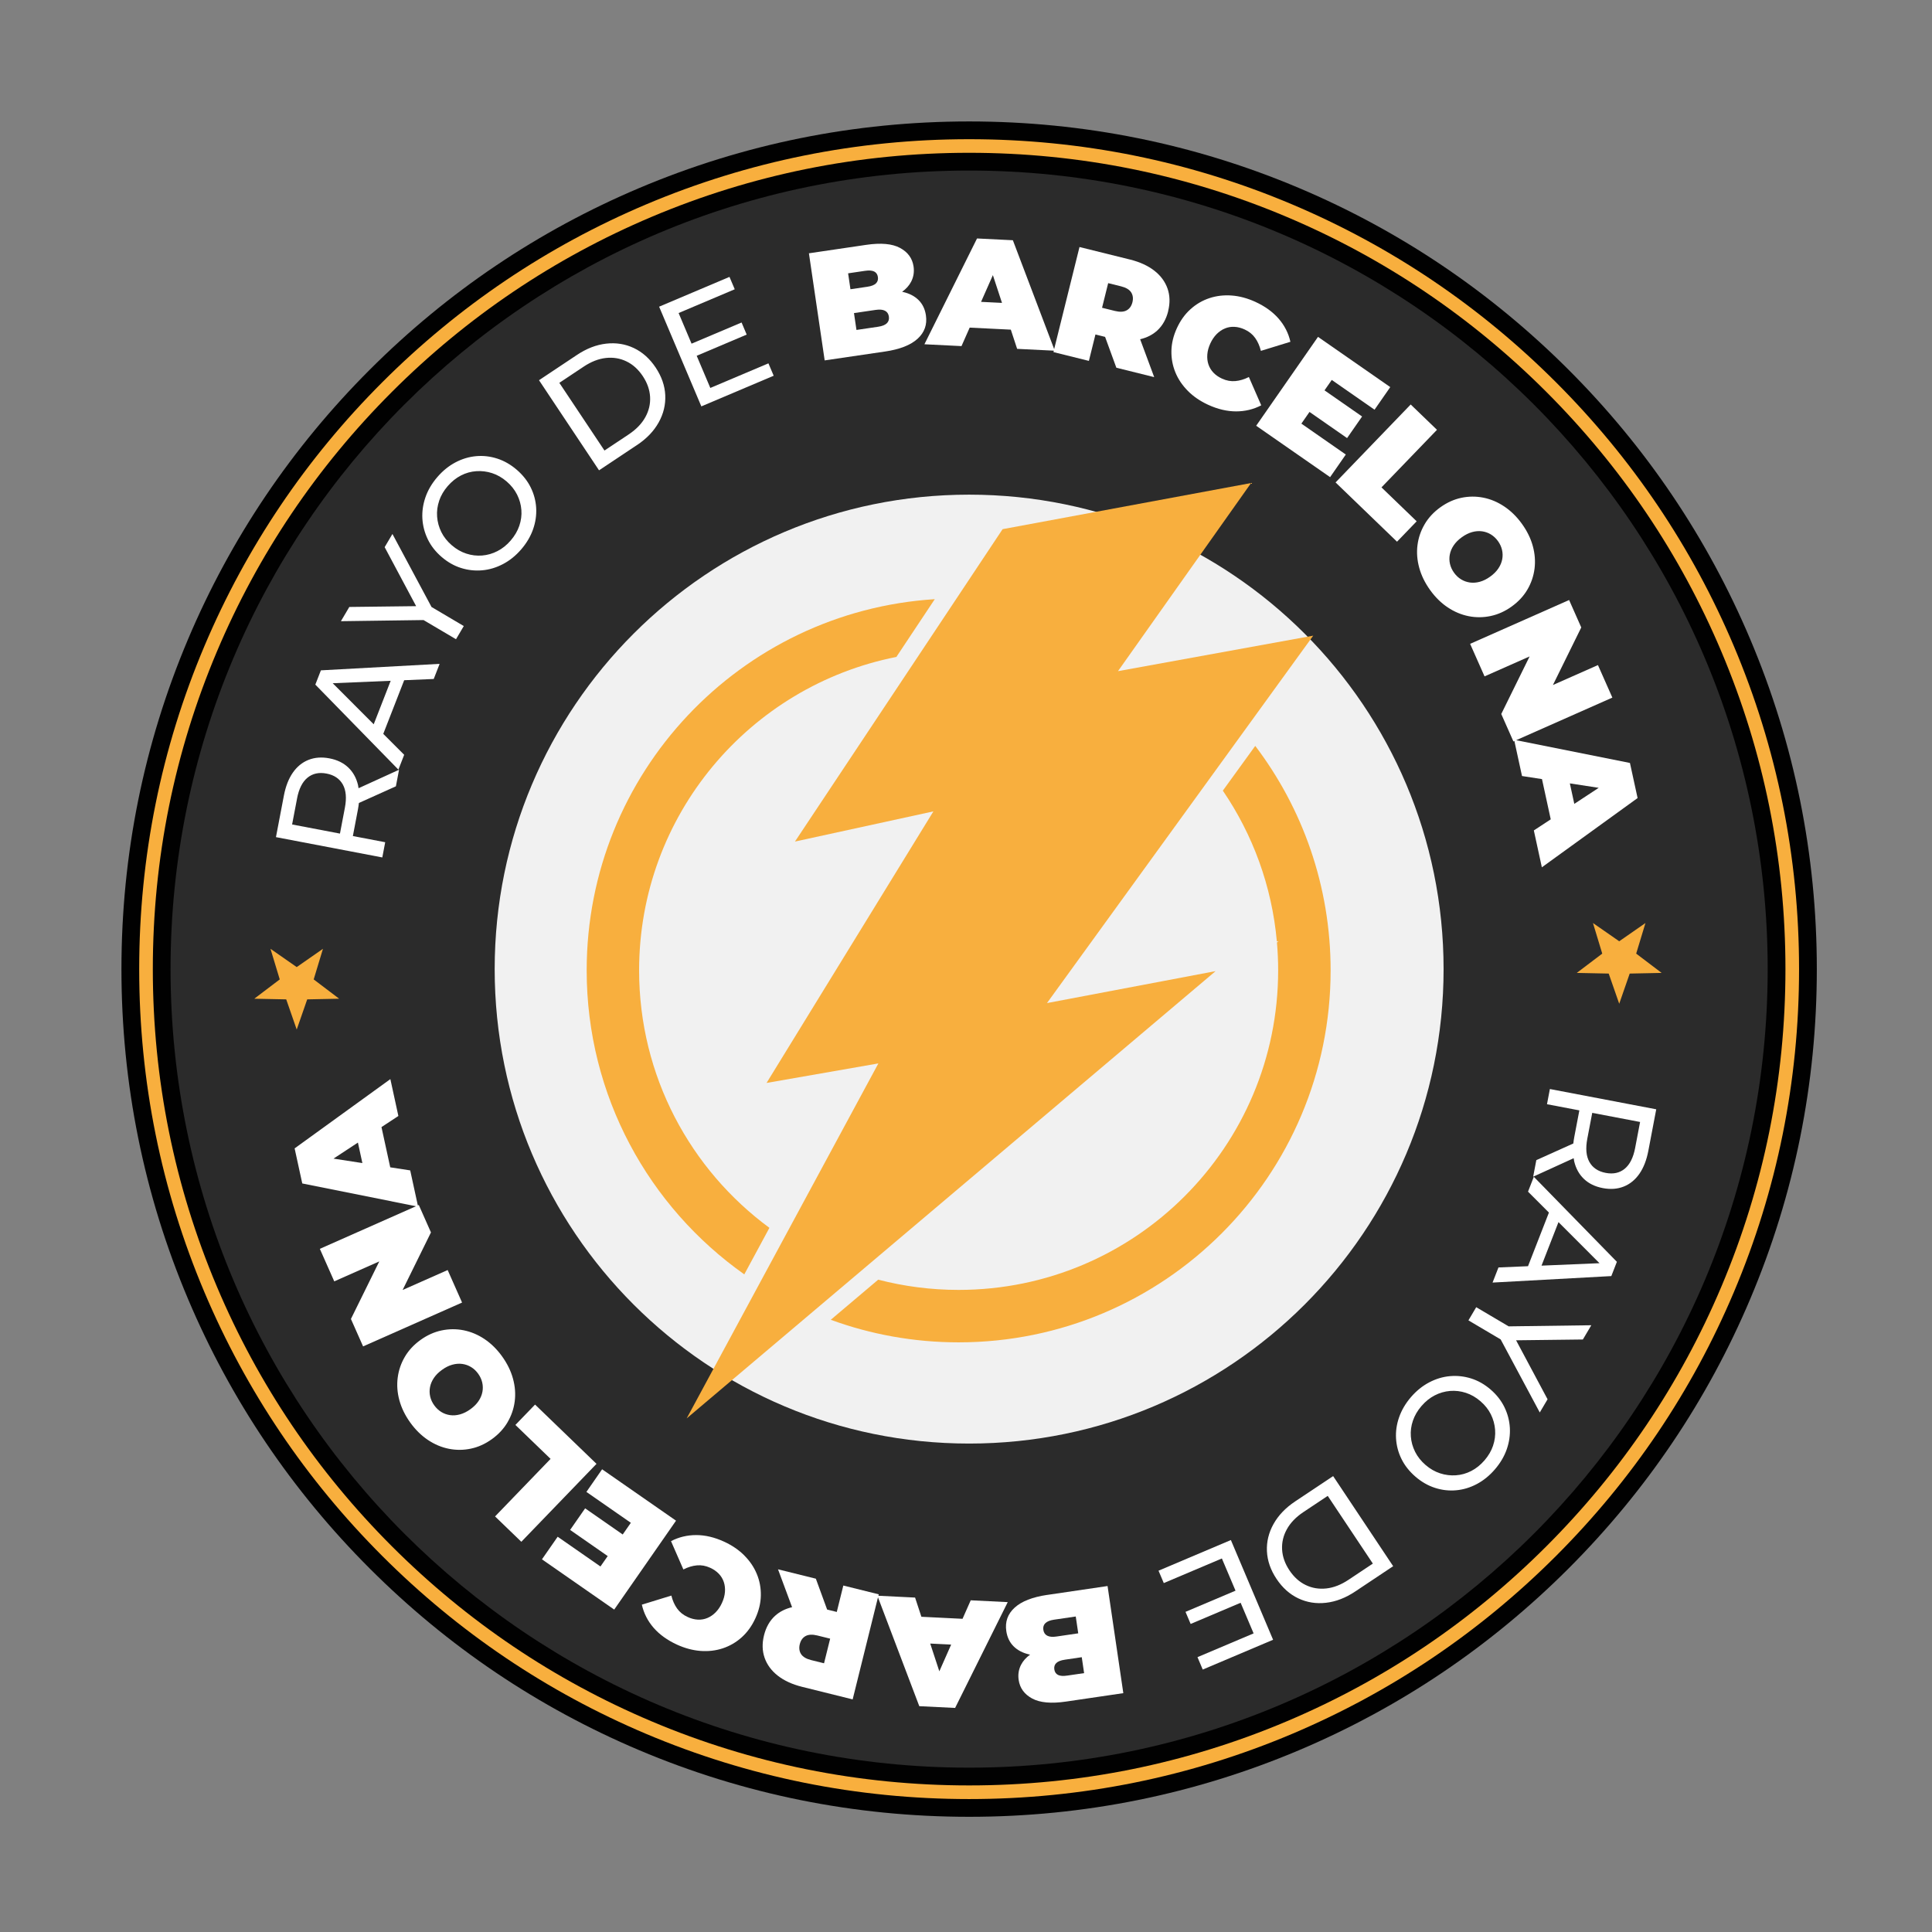 <svg width="161" height="161" viewBox="0 0 161 161" fill="none" xmlns="http://www.w3.org/2000/svg">
<rect x="0" y="0" width="161" height="161" fill="#808080" stroke="none"/>
<g clip-path="url(#clip0_406_22390)">
<path d="M147.64 80.759C147.64 43.822 117.696 13.879 80.759 13.879C43.823 13.879 13.881 43.822 13.881 80.759C13.881 117.696 43.824 147.64 80.761 147.64C117.698 147.64 147.642 117.696 147.642 80.759" fill="white"/>
<path d="M80.761 149.92C71.425 149.92 62.368 148.091 53.839 144.485C45.604 141.001 38.208 136.016 31.856 129.664C25.504 123.313 20.519 115.918 17.035 107.681C13.427 99.154 11.6 90.096 11.6 80.759C11.6 71.423 13.429 62.366 17.035 53.838C20.519 45.602 25.504 38.206 31.856 31.854C38.208 25.503 45.603 20.517 53.839 17.033C62.366 13.427 71.425 11.598 80.761 11.598C90.097 11.598 99.154 13.427 107.683 17.033C115.918 20.517 123.314 25.504 129.666 31.854C136.018 38.206 141.003 45.601 144.487 53.838C148.095 62.365 149.922 71.423 149.922 80.759C149.922 90.096 148.093 99.152 144.487 107.681C141.003 115.916 136.018 123.313 129.666 129.664C123.314 136.016 115.919 141.001 107.683 144.485C99.156 148.093 90.097 149.92 80.761 149.92" fill="#010101"/>
<path d="M80.761 10.12C71.226 10.12 61.974 11.988 53.264 15.672C44.853 19.231 37.298 24.323 30.811 30.811C24.323 37.298 19.231 44.851 15.672 53.264C11.988 61.974 10.12 71.224 10.12 80.759C10.12 90.294 11.988 99.546 15.672 108.256C19.231 116.668 24.323 124.222 30.811 130.709C37.298 137.197 44.851 142.289 53.264 145.848C61.974 149.532 71.226 151.4 80.761 151.4C90.296 151.4 99.547 149.532 108.258 145.848C116.669 142.289 124.224 137.197 130.711 130.709C137.197 124.222 142.291 116.669 145.849 108.256C149.533 99.546 151.402 90.294 151.402 80.759C151.402 71.224 149.533 61.973 145.849 53.262C142.291 44.851 137.199 37.296 130.711 30.809C124.224 24.323 116.671 19.229 108.258 15.671C99.547 11.988 90.296 10.12 80.761 10.12Z" fill="#010101"/>
<path d="M80.761 11.6C71.425 11.6 62.368 13.429 53.839 17.035C45.604 20.519 38.208 25.504 31.856 31.856C25.504 38.207 20.519 45.602 17.035 53.839C13.427 62.366 11.6 71.424 11.6 80.761C11.6 90.097 13.429 99.154 17.035 107.682C20.519 115.918 25.504 123.314 31.856 129.666C38.208 136.017 45.603 141.003 53.839 144.487C62.366 148.094 71.425 149.922 80.761 149.922C90.097 149.922 99.154 148.093 107.683 144.487C115.918 141.003 123.314 136.017 129.666 129.666C136.018 123.314 141.003 115.919 144.487 107.682C148.095 99.155 149.922 90.097 149.922 80.761C149.922 71.424 148.093 62.368 144.487 53.839C141.003 45.604 136.018 38.207 129.666 31.856C123.314 25.504 115.919 20.519 107.683 17.035C99.156 13.427 90.097 11.6 80.761 11.6" fill="#F8AF3E"/>
<path d="M80.761 12.733C71.579 12.733 62.669 14.532 54.282 18.08C46.181 21.506 38.907 26.41 32.66 32.658C26.414 38.905 21.508 46.179 18.082 54.281C14.534 62.668 12.735 71.577 12.735 80.759C12.735 89.941 14.534 98.852 18.082 107.238C21.508 115.339 26.412 122.614 32.66 128.86C38.907 135.106 46.181 140.012 54.282 143.438C62.67 146.986 71.579 148.785 80.761 148.785C89.943 148.785 98.853 146.986 107.24 143.438C115.341 140.012 122.615 135.108 128.862 128.86C135.108 122.614 140.014 115.339 143.44 107.238C146.988 98.85 148.787 89.941 148.787 80.759C148.787 71.577 146.988 62.667 143.44 54.281C140.014 46.179 135.11 38.905 128.862 32.658C122.615 26.412 115.341 21.506 107.24 18.08C98.852 14.532 89.943 12.733 80.761 12.733" fill="#010101"/>
<path d="M80.761 14.213C117.514 14.213 147.307 44.007 147.307 80.759C147.307 117.511 117.513 147.305 80.761 147.305C44.009 147.305 14.213 117.513 14.213 80.759C14.213 44.006 44.008 14.213 80.761 14.213Z" fill="#2B2B2B"/>
<path d="M80.761 41.221C102.597 41.221 120.299 58.923 120.299 80.759C120.299 102.595 102.597 120.297 80.761 120.297C58.925 120.297 41.223 102.595 41.223 80.759C41.223 58.923 58.925 41.221 80.761 41.221" fill="#F1F1F1"/>
<path d="M24.726 80.59L26.913 79.067L26.141 81.618L28.264 83.227L25.601 83.281L24.726 85.796L23.852 83.281L21.189 83.227L23.312 81.618L22.54 79.067L24.726 80.59Z" fill="#F8AF3E"/>
<path d="M134.935 78.439L137.121 76.919L136.349 79.468L138.471 81.076L135.809 81.131L134.935 83.646L134.059 81.131L131.397 81.076L133.52 79.468L132.748 76.919L134.935 78.439Z" fill="#F8AF3E"/>
<path d="M101.903 65.887C104.387 69.531 105.989 73.822 106.405 78.455L106.546 78.428L106.412 78.54C106.478 79.305 106.513 80.08 106.513 80.864C106.513 95.572 94.591 107.492 79.885 107.492C77.571 107.492 75.326 107.195 73.184 106.639L69.231 109.982C72.553 111.198 76.142 111.862 79.885 111.862C97.006 111.862 110.885 97.983 110.885 80.863C110.885 73.836 108.545 67.357 104.604 62.158L101.903 65.886V65.887Z" fill="#F8AF3E"/>
<path d="M62.024 106.198L64.118 102.32C57.534 97.472 53.259 89.67 53.259 80.864C53.259 67.934 62.475 57.16 74.698 54.745L77.898 49.931C61.706 50.958 48.89 64.413 48.89 80.864C48.89 91.333 54.081 100.586 62.026 106.198" fill="#F8AF3E"/>
<path d="M83.551 44.097L104.258 40.252L93.165 55.93L109.435 52.972L87.248 83.59L101.3 80.927L57.223 118.2L73.198 88.618L63.88 90.245L77.783 67.615L66.246 70.13L83.551 44.097Z" fill="#F8AF3E"/>
<path d="M32.102 70.186L29.406 69.671L29.823 67.481C29.86 67.286 29.887 67.097 29.908 66.914L32.991 65.526L33.254 64.146L29.879 65.685C29.865 65.597 29.855 65.507 29.835 65.422C29.694 64.827 29.423 64.338 29.019 63.955C28.615 63.571 28.092 63.318 27.451 63.196C26.809 63.074 26.229 63.116 25.708 63.323C25.187 63.53 24.753 63.885 24.403 64.387C24.053 64.89 23.804 65.529 23.656 66.305L22.996 69.761L31.859 71.453L32.1 70.187L32.102 70.186ZM24.751 66.553C24.905 65.741 25.195 65.161 25.622 64.81C26.047 64.459 26.577 64.343 27.21 64.464C27.843 64.584 28.294 64.888 28.566 65.371C28.837 65.857 28.895 66.503 28.74 67.314L28.33 69.466L24.342 68.706L24.753 66.554L24.751 66.553Z" fill="white"/>
<path d="M33.68 62.898L31.939 61.155L33.682 56.685L36.144 56.582L36.636 55.321L26.741 55.862L26.278 57.052L33.2 64.136L33.682 62.899L33.68 62.898ZM31.143 60.357L27.726 56.936L32.557 56.733L31.143 60.357Z" fill="white"/>
<path d="M38 53.269L38.649 52.171L35.961 50.583L32.703 44.498L32.054 45.596L34.678 50.513L29.11 50.58L28.409 51.766L35.295 51.672L38 53.269Z" fill="white"/>
<path d="M35.649 44.943C35.915 45.489 36.298 45.979 36.799 46.41C37.3 46.841 37.841 47.15 38.421 47.332C39.002 47.515 39.589 47.578 40.186 47.525C40.782 47.473 41.36 47.298 41.92 47.004C42.48 46.709 42.984 46.302 43.434 45.781C43.882 45.26 44.211 44.705 44.42 44.113C44.629 43.522 44.715 42.926 44.681 42.329C44.646 41.732 44.495 41.162 44.225 40.617C43.957 40.074 43.568 39.584 43.061 39.146C42.56 38.715 42.019 38.404 41.438 38.216C40.858 38.028 40.269 37.96 39.674 38.014C39.078 38.068 38.503 38.241 37.948 38.535C37.395 38.828 36.892 39.236 36.444 39.757C35.99 40.284 35.66 40.844 35.455 41.438C35.25 42.032 35.165 42.628 35.199 43.225C35.235 43.822 35.386 44.396 35.65 44.943H35.649ZM36.594 41.734C36.741 41.299 36.977 40.894 37.303 40.515C37.634 40.132 38.004 39.835 38.411 39.624C38.818 39.414 39.246 39.295 39.692 39.265C40.139 39.234 40.576 39.288 41.008 39.428C41.438 39.567 41.842 39.799 42.221 40.123C42.599 40.449 42.889 40.816 43.093 41.223C43.297 41.632 43.415 42.056 43.448 42.499C43.482 42.942 43.424 43.38 43.276 43.814C43.129 44.248 42.889 44.657 42.558 45.041C42.233 45.419 41.866 45.713 41.459 45.923C41.052 46.134 40.624 46.256 40.179 46.293C39.735 46.329 39.295 46.276 38.861 46.135C38.426 45.995 38.021 45.76 37.644 45.435C37.267 45.109 36.977 44.744 36.777 44.338C36.577 43.933 36.46 43.505 36.426 43.057C36.392 42.609 36.45 42.168 36.597 41.734H36.594Z" fill="white"/>
<path d="M53.086 37.086C53.887 36.553 54.488 35.925 54.89 35.202C55.292 34.481 55.474 33.724 55.438 32.932C55.401 32.141 55.134 31.372 54.639 30.629C54.143 29.886 53.537 29.344 52.821 29.005C52.105 28.666 51.336 28.543 50.515 28.637C49.694 28.73 48.883 29.042 48.082 29.577L44.917 31.684L49.919 39.193L53.084 37.086H53.086ZM48.64 30.553C49.263 30.139 49.879 29.898 50.49 29.831C51.1 29.765 51.672 29.858 52.203 30.115C52.735 30.369 53.189 30.78 53.566 31.345C53.938 31.903 54.14 32.479 54.174 33.069C54.208 33.661 54.075 34.226 53.778 34.764C53.481 35.302 53.022 35.779 52.4 36.195L50.373 37.545L46.612 31.903L48.64 30.553V30.553Z" fill="white"/>
<path d="M64.474 31.311L64.036 30.279L59.193 32.329L58.058 29.648L62.224 27.883L61.798 26.875L57.63 28.639L56.551 26.086L61.228 24.106L60.79 23.074L54.927 25.557L58.445 33.865L64.474 31.311Z" fill="white"/>
<path d="M73.748 29.295C74.98 29.114 75.886 28.759 76.464 28.231C77.043 27.703 77.274 27.052 77.16 26.278C77.084 25.759 76.88 25.336 76.549 25.007C76.218 24.678 75.786 24.452 75.251 24.332C75.227 24.327 75.2 24.323 75.175 24.318C75.511 24.074 75.767 23.792 75.932 23.468C76.13 23.079 76.196 22.659 76.13 22.207C76.03 21.527 75.655 21.011 75.003 20.66C74.352 20.308 73.41 20.224 72.178 20.405L67.41 21.108L68.723 30.033L73.748 29.294V29.295ZM73.902 26.94C73.754 27.084 73.513 27.179 73.183 27.228L71.372 27.495L71.165 26.091L72.975 25.825C73.306 25.776 73.564 25.8 73.748 25.895C73.931 25.99 74.04 26.151 74.073 26.38C74.107 26.609 74.05 26.796 73.902 26.94ZM72.08 22.57C72.419 22.519 72.677 22.54 72.85 22.626C73.023 22.713 73.127 22.867 73.159 23.09C73.189 23.302 73.135 23.478 72.996 23.616C72.855 23.753 72.616 23.848 72.275 23.897L70.871 24.104L70.676 22.777L72.08 22.57V22.57Z" fill="white"/>
<path d="M97.345 25.923C97.513 25.248 97.496 24.622 97.294 24.045C97.091 23.468 96.726 22.973 96.195 22.557C95.663 22.143 94.991 21.834 94.174 21.63L89.958 20.585L87.847 29.09L84.406 20.02L81.419 19.872L77.035 28.689L80.125 28.842L80.807 27.301L84.235 27.471L84.761 29.071L87.817 29.222L87.788 29.341L90.741 30.074L91.287 27.873L92.091 28.073L93.03 30.644L96.183 31.427L95.012 28.27C95.563 28.141 96.04 27.905 96.429 27.551C96.875 27.143 97.182 26.602 97.35 25.927L97.345 25.923ZM81.755 25.155L82.74 22.928L83.5 25.241L81.755 25.155V25.155ZM94.262 24.362C94.411 24.595 94.448 24.868 94.37 25.185C94.291 25.503 94.131 25.728 93.89 25.862C93.649 25.996 93.323 26.013 92.914 25.913L91.838 25.647L92.348 23.595L93.424 23.862C93.832 23.963 94.111 24.13 94.262 24.362V24.362Z" fill="white"/>
<path d="M98.993 32.582C99.456 33.045 100.016 33.427 100.671 33.729C101.475 34.099 102.254 34.282 103.006 34.282C103.757 34.282 104.457 34.114 105.103 33.777L104.073 31.418C103.691 31.611 103.315 31.725 102.945 31.757C102.575 31.791 102.207 31.723 101.84 31.555C101.55 31.423 101.311 31.255 101.119 31.055C100.927 30.853 100.79 30.624 100.703 30.368C100.618 30.111 100.586 29.835 100.61 29.538C100.633 29.241 100.715 28.937 100.859 28.625C101.002 28.313 101.18 28.051 101.39 27.839C101.601 27.629 101.831 27.471 102.081 27.369C102.33 27.267 102.595 27.221 102.872 27.237C103.15 27.25 103.432 27.323 103.722 27.456C104.09 27.624 104.38 27.86 104.596 28.162C104.811 28.464 104.971 28.823 105.074 29.239L107.535 28.482C107.372 27.765 107.046 27.123 106.554 26.556C106.062 25.99 105.414 25.523 104.609 25.153C103.953 24.853 103.298 24.676 102.646 24.627C101.993 24.578 101.373 24.651 100.788 24.844C100.202 25.039 99.676 25.346 99.21 25.766C98.743 26.185 98.365 26.711 98.075 27.344C97.784 27.977 97.632 28.606 97.618 29.234C97.605 29.862 97.715 30.461 97.949 31.031C98.183 31.601 98.533 32.119 98.996 32.582H98.993Z" fill="white"/>
<path d="M110.842 39.762L112.15 37.878L108.448 35.302L109.125 34.328L112.257 36.507L113.508 34.708L110.376 32.529L110.98 31.662L114.545 34.142L115.855 32.258L109.834 28.072L104.682 35.479L110.842 39.762Z" fill="white"/>
<path d="M116.418 45.141L118.056 43.442L115.123 40.615L119.748 35.818L117.558 33.707L111.297 40.203L116.418 45.141Z" fill="white"/>
<path d="M118.721 43.687C118.402 44.228 118.203 44.808 118.124 45.428C118.046 46.045 118.093 46.675 118.27 47.316C118.444 47.958 118.75 48.577 119.181 49.178C119.608 49.77 120.096 50.25 120.645 50.617C121.195 50.983 121.775 51.226 122.386 51.348C122.997 51.469 123.61 51.464 124.226 51.333C124.842 51.202 125.424 50.939 125.975 50.542C126.534 50.14 126.97 49.67 127.285 49.13C127.601 48.591 127.798 48.012 127.878 47.393C127.956 46.775 127.91 46.147 127.735 45.509C127.562 44.871 127.26 44.254 126.827 43.653C126.4 43.06 125.911 42.579 125.359 42.209C124.806 41.839 124.224 41.593 123.613 41.472C123.002 41.352 122.39 41.355 121.779 41.484C121.166 41.613 120.583 41.878 120.024 42.278C119.473 42.675 119.038 43.144 118.719 43.687H118.721ZM120.818 46.212C120.866 45.949 120.975 45.694 121.141 45.446C121.307 45.2 121.533 44.973 121.82 44.768C122.105 44.562 122.391 44.42 122.678 44.34C122.965 44.26 123.242 44.24 123.506 44.276C123.771 44.313 124.017 44.399 124.243 44.538C124.47 44.678 124.665 44.861 124.832 45.092C124.996 45.322 125.11 45.567 125.169 45.825C125.229 46.084 125.234 46.344 125.185 46.607C125.135 46.87 125.028 47.125 124.862 47.372C124.696 47.618 124.47 47.846 124.183 48.051C123.898 48.257 123.612 48.401 123.325 48.479C123.038 48.559 122.761 48.579 122.497 48.543C122.232 48.506 121.986 48.419 121.758 48.28C121.531 48.141 121.336 47.958 121.17 47.727C121.005 47.498 120.891 47.252 120.832 46.994C120.773 46.734 120.767 46.475 120.817 46.212H120.818Z" fill="white"/>
<path d="M123.715 56.364L127.467 54.703L125.105 59.5L126.118 61.786L126.199 61.75L126.834 64.669L128.499 64.925L129.228 68.278L127.82 69.203L128.488 72.276L136.466 66.504L135.829 63.581L126.35 61.682L134.363 58.133L133.162 55.423L129.41 57.084L131.772 52.287L130.759 50.001L122.51 53.654L123.712 56.364H123.715ZM130.82 65.282L133.226 65.652L131.192 66.989L130.82 65.282V65.282Z" fill="white"/>
<path d="M129.157 90.752L128.916 92.018L131.613 92.532L131.195 94.723C131.158 94.918 131.131 95.107 131.11 95.29L128.027 96.678L127.764 98.058L131.139 96.518C131.153 96.607 131.163 96.697 131.183 96.781C131.324 97.377 131.596 97.866 131.999 98.249C132.403 98.633 132.926 98.886 133.567 99.008C134.209 99.13 134.789 99.088 135.31 98.88C135.831 98.674 136.265 98.319 136.615 97.817C136.965 97.314 137.214 96.674 137.362 95.899L138.02 92.442L129.157 90.752V90.752ZM136.265 95.651C136.111 96.462 135.821 97.043 135.395 97.394C134.969 97.745 134.44 97.862 133.807 97.74C133.174 97.62 132.722 97.316 132.451 96.832C132.179 96.347 132.122 95.701 132.276 94.889L132.687 92.738L136.674 93.498L136.264 95.65L136.265 95.651Z" fill="white"/>
<path d="M127.336 99.305L129.077 101.048L127.334 105.517L124.872 105.621L124.38 106.881L134.277 106.34L134.74 105.151L127.818 98.066L127.336 99.303V99.305ZM129.875 101.845L133.292 105.266L128.46 105.47L129.873 101.845H129.875Z" fill="white"/>
<path d="M123.018 108.933L122.369 110.031L125.056 111.619L128.314 117.706L128.964 116.607L126.34 111.691L131.906 111.624L132.609 110.437L125.722 110.53L123.018 108.933Z" fill="white"/>
<path d="M125.368 117.261C125.101 116.715 124.718 116.226 124.217 115.794C123.717 115.363 123.175 115.054 122.595 114.872C122.015 114.691 121.426 114.626 120.83 114.679C120.235 114.731 119.656 114.906 119.096 115.2C118.536 115.495 118.032 115.902 117.582 116.423C117.134 116.944 116.805 117.501 116.597 118.091C116.388 118.682 116.301 119.277 116.337 119.875C116.373 120.472 116.524 121.044 116.793 121.587C117.061 122.13 117.45 122.62 117.957 123.058C118.46 123.491 118.999 123.8 119.581 123.988C120.162 124.176 120.751 124.244 121.346 124.19C121.944 124.136 122.517 123.963 123.072 123.669C123.625 123.375 124.127 122.968 124.575 122.447C125.03 121.919 125.359 121.359 125.565 120.766C125.77 120.172 125.855 119.576 125.821 118.979C125.785 118.38 125.634 117.808 125.368 117.261V117.261ZM124.423 120.472C124.275 120.906 124.039 121.312 123.713 121.69C123.382 122.074 123.013 122.371 122.605 122.581C122.196 122.792 121.77 122.912 121.324 122.941C120.878 122.972 120.44 122.917 120.011 122.778C119.58 122.639 119.176 122.408 118.797 122.082C118.421 121.758 118.129 121.39 117.925 120.983C117.722 120.576 117.603 120.15 117.571 119.707C117.537 119.264 117.594 118.826 117.742 118.392C117.89 117.957 118.129 117.548 118.46 117.165C118.786 116.788 119.152 116.493 119.559 116.282C119.967 116.072 120.393 115.95 120.839 115.912C121.285 115.877 121.723 115.928 122.157 116.07C122.592 116.211 122.996 116.445 123.374 116.771C123.752 117.097 124.041 117.462 124.241 117.867C124.441 118.273 124.558 118.7 124.592 119.148C124.625 119.596 124.569 120.038 124.421 120.472H124.423Z" fill="white"/>
<path d="M107.93 125.118C107.129 125.651 106.529 126.281 106.126 127.002C105.724 127.723 105.541 128.481 105.578 129.271C105.616 130.063 105.88 130.83 106.376 131.573C106.871 132.316 107.477 132.858 108.193 133.197C108.909 133.537 109.678 133.659 110.499 133.565C111.321 133.472 112.132 133.16 112.933 132.625L116.097 130.516L111.095 123.009L107.93 125.116V125.118ZM112.376 131.65C111.753 132.065 111.137 132.305 110.526 132.371C109.916 132.437 109.344 132.344 108.813 132.087C108.281 131.833 107.827 131.422 107.45 130.857C107.078 130.299 106.876 129.724 106.842 129.133C106.808 128.541 106.941 127.976 107.238 127.438C107.535 126.898 107.993 126.423 108.616 126.007L110.644 124.657L114.404 130.299L112.376 131.65V131.65Z" fill="white"/>
<path d="M96.544 130.891L96.982 131.923L101.823 129.873L102.96 132.556L98.792 134.321L99.22 135.329L103.386 133.564L104.467 136.116L99.79 138.096L100.228 139.13L106.091 136.647L102.573 128.337L96.544 130.891Z" fill="white"/>
<path d="M87.27 132.907C86.038 133.089 85.132 133.443 84.554 133.971C83.975 134.499 83.744 135.15 83.858 135.924C83.934 136.442 84.138 136.866 84.469 137.195C84.8 137.524 85.233 137.748 85.767 137.871C85.791 137.876 85.818 137.879 85.843 137.884C85.507 138.129 85.253 138.41 85.087 138.734C84.888 139.123 84.822 139.544 84.888 139.995C84.988 140.676 85.363 141.191 86.015 141.543C86.666 141.894 87.608 141.979 88.84 141.797L93.61 141.095L92.297 132.169L87.272 132.909L87.27 132.907ZM87.116 135.262C87.264 135.118 87.505 135.023 87.835 134.974L89.646 134.708L89.853 136.111L88.043 136.377C87.712 136.427 87.454 136.403 87.27 136.308C87.087 136.213 86.979 136.051 86.945 135.821C86.911 135.592 86.968 135.405 87.116 135.262ZM88.939 139.632C88.599 139.683 88.341 139.664 88.168 139.576C87.995 139.488 87.891 139.335 87.859 139.114C87.829 138.901 87.883 138.726 88.022 138.588C88.163 138.451 88.402 138.356 88.743 138.307L90.147 138.1L90.342 139.427L88.939 139.632V139.632Z" fill="white"/>
<path d="M80.893 133.36L80.211 134.901L76.783 134.731L76.257 133.131L73.201 132.98L73.23 132.861L70.277 132.128L69.731 134.329L68.927 134.129L67.988 131.558L64.835 130.776L66.006 133.932C65.455 134.061 64.978 134.297 64.589 134.652C64.143 135.059 63.836 135.6 63.668 136.275C63.5 136.951 63.517 137.577 63.719 138.154C63.921 138.731 64.287 139.226 64.818 139.642C65.348 140.056 66.022 140.365 66.839 140.569L71.055 141.616L73.165 133.111L76.607 142.181L79.593 142.328L83.978 133.511L80.888 133.358L80.893 133.36ZM66.756 137.842C66.607 137.609 66.57 137.334 66.648 137.017C66.727 136.7 66.887 136.474 67.128 136.34C67.369 136.206 67.695 136.189 68.104 136.289L69.18 136.555L68.67 138.607L67.595 138.341C67.186 138.239 66.907 138.072 66.756 137.84V137.842ZM79.263 137.049L78.278 139.276L77.518 136.963L79.263 137.049V137.049Z" fill="white"/>
<path d="M62.027 129.622C61.564 129.159 61.004 128.777 60.349 128.476C59.545 128.106 58.766 127.923 58.016 127.923C57.266 127.923 56.565 128.091 55.918 128.429L56.948 130.788C57.33 130.594 57.707 130.48 58.077 130.447C58.447 130.413 58.815 130.48 59.181 130.648C59.472 130.781 59.711 130.947 59.903 131.149C60.094 131.349 60.232 131.578 60.318 131.836C60.403 132.093 60.435 132.369 60.412 132.666C60.39 132.963 60.306 133.269 60.162 133.581C60.02 133.893 59.842 134.154 59.631 134.366C59.421 134.577 59.19 134.733 58.941 134.836C58.689 134.94 58.426 134.984 58.148 134.969C57.871 134.955 57.588 134.882 57.3 134.748C56.931 134.58 56.641 134.344 56.424 134.042C56.208 133.74 56.049 133.38 55.947 132.965L53.487 133.722C53.65 134.439 53.975 135.081 54.467 135.648C54.959 136.213 55.608 136.681 56.412 137.051C57.069 137.351 57.722 137.526 58.375 137.577C59.029 137.626 59.648 137.553 60.233 137.36C60.819 137.165 61.345 136.859 61.812 136.44C62.278 136.019 62.657 135.495 62.947 134.862C63.237 134.229 63.39 133.599 63.403 132.972C63.417 132.344 63.307 131.745 63.072 131.175C62.838 130.604 62.489 130.087 62.025 129.624L62.027 129.622Z" fill="white"/>
<path d="M50.176 122.44L48.867 124.326L52.57 126.9L51.893 127.874L48.761 125.695L47.51 127.494L50.642 129.673L50.038 130.54L46.473 128.061L45.163 129.944L51.184 134.132L56.336 126.723L50.176 122.44Z" fill="white"/>
<path d="M44.588 117.048L42.95 118.745L45.881 121.573L41.255 126.369L43.444 128.482L49.709 121.987L44.588 117.048Z" fill="white"/>
<path d="M42.297 118.515C42.616 117.974 42.815 117.394 42.894 116.776C42.972 116.158 42.925 115.529 42.748 114.887C42.574 114.246 42.268 113.627 41.837 113.026C41.41 112.434 40.922 111.954 40.373 111.587C39.823 111.22 39.243 110.978 38.632 110.856C38.021 110.735 37.408 110.74 36.792 110.871C36.176 111.002 35.594 111.265 35.043 111.662C34.484 112.064 34.048 112.534 33.733 113.073C33.417 113.613 33.22 114.192 33.141 114.811C33.062 115.429 33.108 116.057 33.283 116.695C33.456 117.331 33.758 117.95 34.191 118.551C34.618 119.143 35.107 119.625 35.659 119.995C36.212 120.365 36.794 120.611 37.405 120.732C38.016 120.854 38.628 120.849 39.239 120.72C39.852 120.593 40.435 120.328 40.994 119.926C41.545 119.529 41.98 119.06 42.299 118.517L42.297 118.515ZM40.2 115.992C40.152 116.255 40.044 116.51 39.877 116.757C39.711 117.004 39.485 117.231 39.199 117.436C38.913 117.642 38.627 117.784 38.34 117.864C38.053 117.944 37.776 117.966 37.512 117.928C37.247 117.891 37.001 117.804 36.775 117.665C36.548 117.526 36.353 117.341 36.187 117.112C36.022 116.883 35.908 116.637 35.849 116.379C35.789 116.119 35.784 115.86 35.834 115.597C35.883 115.334 35.99 115.079 36.156 114.831C36.322 114.584 36.548 114.358 36.835 114.153C37.12 113.946 37.407 113.803 37.693 113.725C37.98 113.645 38.257 113.625 38.521 113.661C38.786 113.698 39.032 113.784 39.26 113.924C39.487 114.061 39.682 114.246 39.848 114.477C40.013 114.706 40.127 114.952 40.186 115.21C40.245 115.47 40.251 115.729 40.201 115.994L40.2 115.992Z" fill="white"/>
<path d="M37.303 105.838L33.551 107.499L35.913 102.702L34.9 100.416L34.819 100.452L34.184 97.533L32.52 97.277L31.79 93.924L33.198 92.999L32.53 89.926L24.552 95.699L25.189 98.621L34.666 100.52L26.653 104.07L27.855 106.78L31.607 105.118L29.244 109.914L30.258 112.2L38.506 108.546L37.305 105.836L37.303 105.838ZM30.198 96.922L27.792 96.552L29.826 95.215L30.198 96.922V96.922Z" fill="white"/>
</g>
<defs>
<clipPath id="clip0_406_22390">
<rect width="141.28" height="141.28" fill="white" transform="translate(10.12 10.12)"/>
</clipPath>
</defs>
</svg>

